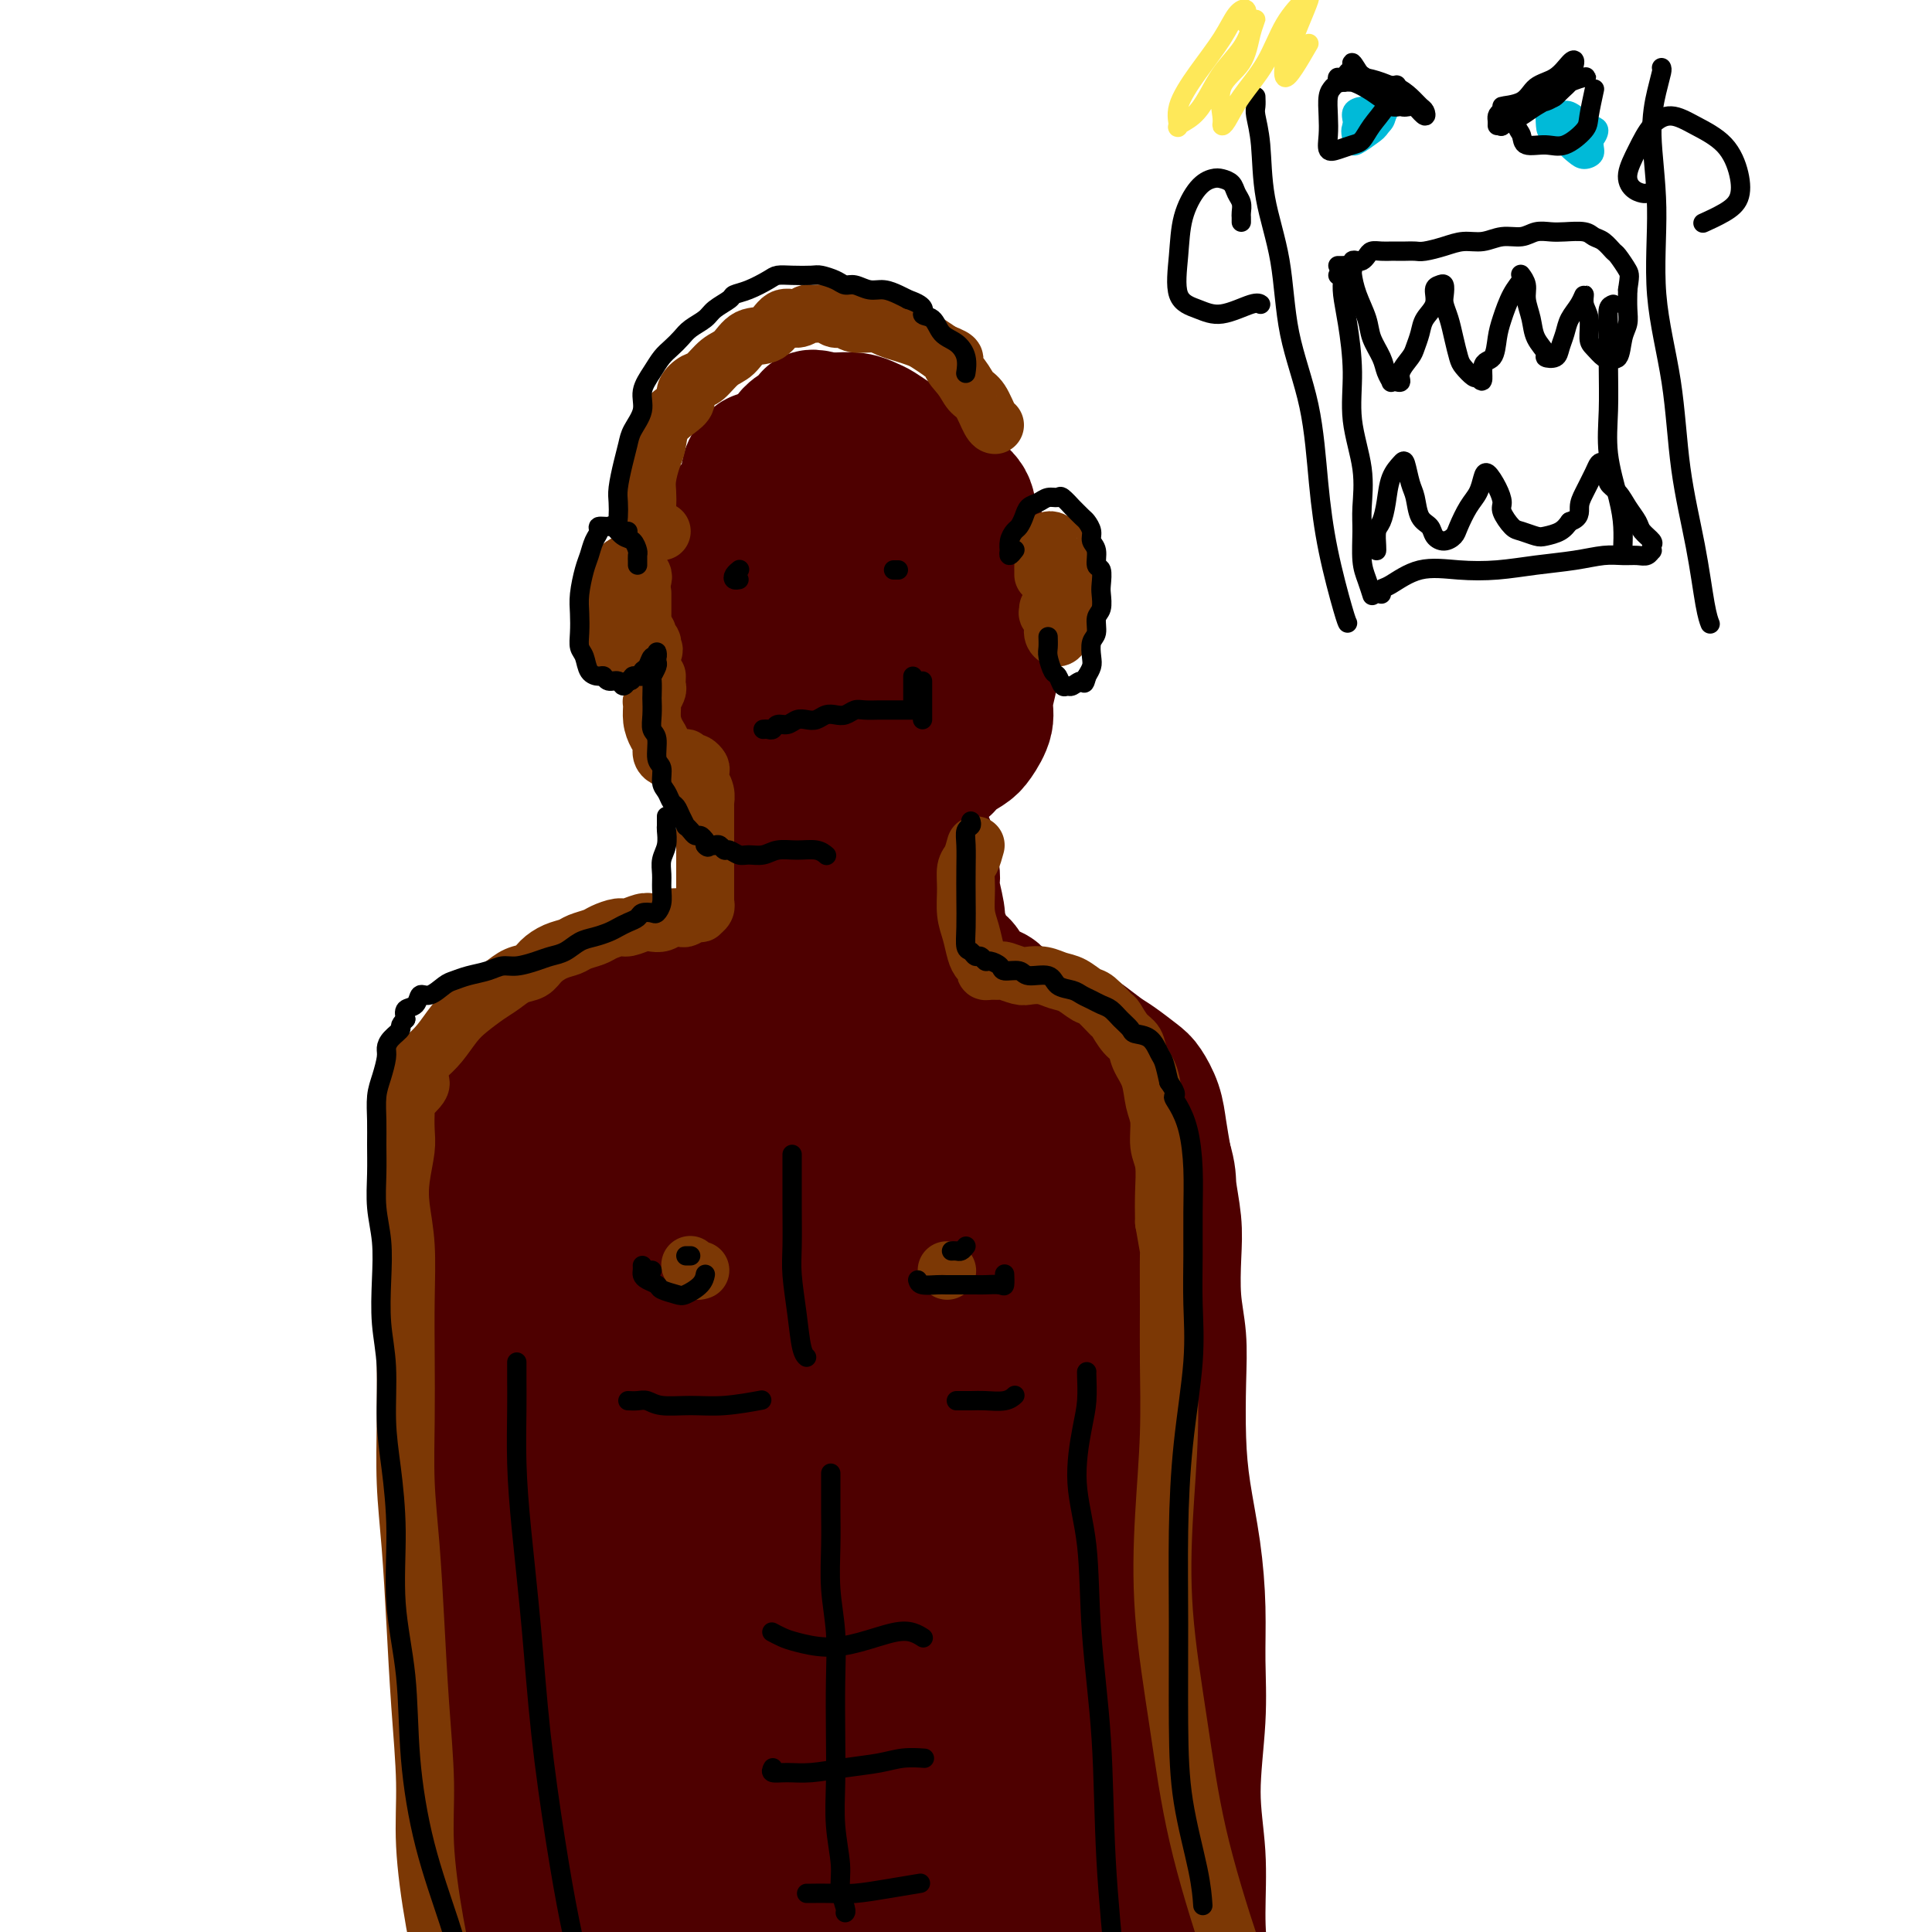 <svg viewBox='0 0 400 400' version='1.1' xmlns='http://www.w3.org/2000/svg' xmlns:xlink='http://www.w3.org/1999/xlink'><g fill='none' stroke='#4E0000' stroke-width='28' stroke-linecap='round' stroke-linejoin='round'><path d='M160,96c0.089,0.010 0.179,0.019 0,0c-0.179,-0.019 -0.626,-0.067 -1,0c-0.374,0.067 -0.674,0.248 -1,0c-0.326,-0.248 -0.677,-0.927 -1,-1c-0.323,-0.073 -0.618,0.459 -1,1c-0.382,0.541 -0.850,1.092 -1,2c-0.150,0.908 0.020,2.174 0,3c-0.020,0.826 -0.229,1.211 -1,2c-0.771,0.789 -2.104,1.981 -3,3c-0.896,1.019 -1.354,1.866 -2,3c-0.646,1.134 -1.479,2.557 -2,4c-0.521,1.443 -0.729,2.907 -1,4c-0.271,1.093 -0.605,1.814 -1,3c-0.395,1.186 -0.850,2.837 -1,4c-0.150,1.163 0.005,1.838 0,3c-0.005,1.162 -0.171,2.813 0,4c0.171,1.187 0.679,1.911 1,3c0.321,1.089 0.457,2.542 1,4c0.543,1.458 1.495,2.922 2,4c0.505,1.078 0.564,1.772 1,3c0.436,1.228 1.248,2.990 2,4c0.752,1.010 1.446,1.269 2,2c0.554,0.731 0.970,1.936 2,3c1.030,1.064 2.673,1.988 4,3c1.327,1.012 2.339,2.114 3,3c0.661,0.886 0.971,1.557 2,2c1.029,0.443 2.777,0.658 4,1c1.223,0.342 1.921,0.812 3,1c1.079,0.188 2.540,0.094 4,0'/><path d='M175,164c2.571,0.587 3.498,1.055 5,1c1.502,-0.055 3.581,-0.633 5,-1c1.419,-0.367 2.180,-0.521 3,-1c0.820,-0.479 1.700,-1.281 3,-2c1.300,-0.719 3.022,-1.354 4,-2c0.978,-0.646 1.214,-1.304 2,-2c0.786,-0.696 2.124,-1.429 3,-2c0.876,-0.571 1.292,-0.981 2,-2c0.708,-1.019 1.710,-2.649 2,-4c0.290,-1.351 -0.131,-2.423 0,-4c0.131,-1.577 0.816,-3.660 1,-5c0.184,-1.340 -0.132,-1.937 0,-3c0.132,-1.063 0.712,-2.593 1,-4c0.288,-1.407 0.286,-2.690 0,-4c-0.286,-1.310 -0.854,-2.646 -1,-4c-0.146,-1.354 0.132,-2.726 0,-4c-0.132,-1.274 -0.672,-2.452 -1,-4c-0.328,-1.548 -0.444,-3.468 -1,-5c-0.556,-1.532 -1.553,-2.675 -2,-4c-0.447,-1.325 -0.344,-2.830 -1,-4c-0.656,-1.170 -2.070,-2.005 -3,-3c-0.930,-0.995 -1.375,-2.149 -2,-3c-0.625,-0.851 -1.431,-1.398 -2,-2c-0.569,-0.602 -0.900,-1.260 -2,-2c-1.100,-0.740 -2.968,-1.561 -4,-2c-1.032,-0.439 -1.228,-0.496 -2,-1c-0.772,-0.504 -2.118,-1.456 -3,-2c-0.882,-0.544 -1.298,-0.682 -2,-1c-0.702,-0.318 -1.689,-0.816 -3,-1c-1.311,-0.184 -2.946,-0.052 -4,0c-1.054,0.052 -1.527,0.026 -2,0'/><path d='M171,87c-3.759,-1.118 -3.157,-0.413 -3,0c0.157,0.413 -0.132,0.532 -1,1c-0.868,0.468 -2.315,1.283 -3,2c-0.685,0.717 -0.608,1.336 -1,2c-0.392,0.664 -1.253,1.374 -2,2c-0.747,0.626 -1.381,1.170 -2,2c-0.619,0.830 -1.224,1.946 -2,3c-0.776,1.054 -1.725,2.045 -2,3c-0.275,0.955 0.122,1.876 0,3c-0.122,1.124 -0.762,2.453 -1,4c-0.238,1.547 -0.072,3.312 0,5c0.072,1.688 0.051,3.297 0,5c-0.051,1.703 -0.133,3.498 0,5c0.133,1.502 0.480,2.709 1,4c0.520,1.291 1.213,2.665 2,4c0.787,1.335 1.669,2.632 2,4c0.331,1.368 0.110,2.806 1,4c0.890,1.194 2.891,2.142 4,3c1.109,0.858 1.326,1.625 2,2c0.674,0.375 1.804,0.356 3,1c1.196,0.644 2.456,1.951 4,3c1.544,1.049 3.372,1.842 5,2c1.628,0.158 3.057,-0.318 4,-1c0.943,-0.682 1.401,-1.571 2,-3c0.599,-1.429 1.338,-3.399 2,-5c0.662,-1.601 1.246,-2.832 2,-4c0.754,-1.168 1.677,-2.271 2,-4c0.323,-1.729 0.045,-4.082 0,-6c-0.045,-1.918 0.142,-3.401 0,-5c-0.142,-1.599 -0.612,-3.314 -1,-5c-0.388,-1.686 -0.694,-3.343 -1,-5'/><path d='M188,113c-0.724,-4.418 -1.535,-4.961 -2,-6c-0.465,-1.039 -0.586,-2.572 -1,-4c-0.414,-1.428 -1.123,-2.751 -2,-4c-0.877,-1.249 -1.922,-2.426 -3,-3c-1.078,-0.574 -2.189,-0.547 -3,-1c-0.811,-0.453 -1.320,-1.388 -2,-2c-0.680,-0.612 -1.529,-0.901 -2,-1c-0.471,-0.099 -0.564,-0.008 -1,0c-0.436,0.008 -1.216,-0.067 -2,0c-0.784,0.067 -1.573,0.277 -2,1c-0.427,0.723 -0.491,1.961 -1,3c-0.509,1.039 -1.461,1.881 -2,3c-0.539,1.119 -0.663,2.515 -1,4c-0.337,1.485 -0.887,3.060 -1,5c-0.113,1.940 0.211,4.246 0,7c-0.211,2.754 -0.955,5.956 -1,8c-0.045,2.044 0.611,2.929 1,4c0.389,1.071 0.512,2.326 1,4c0.488,1.674 1.342,3.765 2,5c0.658,1.235 1.121,1.612 2,2c0.879,0.388 2.174,0.788 3,1c0.826,0.212 1.182,0.238 2,0c0.818,-0.238 2.099,-0.740 3,-2c0.901,-1.260 1.421,-3.279 2,-5c0.579,-1.721 1.217,-3.144 2,-5c0.783,-1.856 1.712,-4.144 2,-6c0.288,-1.856 -0.064,-3.279 0,-5c0.064,-1.721 0.543,-3.740 0,-5c-0.543,-1.260 -2.108,-1.762 -3,-2c-0.892,-0.238 -1.112,-0.211 -2,0c-0.888,0.211 -2.444,0.605 -4,1'/><path d='M173,110c-1.679,0.460 -1.376,2.109 -2,4c-0.624,1.891 -2.176,4.025 -3,6c-0.824,1.975 -0.919,3.791 -1,5c-0.081,1.209 -0.147,1.810 0,2c0.147,0.190 0.508,-0.032 1,0c0.492,0.032 1.116,0.316 2,0c0.884,-0.316 2.027,-1.234 3,-2c0.973,-0.766 1.776,-1.381 3,-2c1.224,-0.619 2.868,-1.244 4,-2c1.132,-0.756 1.752,-1.645 2,-2c0.248,-0.355 0.124,-0.178 0,0'/><path d='M159,174c0.423,0.440 0.845,0.880 1,1c0.155,0.120 0.041,-0.081 0,0c-0.041,0.081 -0.011,0.442 0,1c0.011,0.558 0.003,1.313 0,2c-0.003,0.687 -0.001,1.307 0,2c0.001,0.693 0.000,1.459 0,2c-0.000,0.541 -0.000,0.857 0,2c0.000,1.143 0.000,3.115 0,4c-0.000,0.885 -0.000,0.685 0,1c0.000,0.315 0.001,1.145 0,2c-0.001,0.855 -0.002,1.734 0,2c0.002,0.266 0.008,-0.082 0,0c-0.008,0.082 -0.029,0.595 0,1c0.029,0.405 0.108,0.704 0,1c-0.108,0.296 -0.403,0.589 -1,1c-0.597,0.411 -1.496,0.940 -2,1c-0.504,0.060 -0.613,-0.350 -1,0c-0.387,0.350 -1.051,1.459 -2,2c-0.949,0.541 -2.183,0.513 -3,1c-0.817,0.487 -1.218,1.487 -2,2c-0.782,0.513 -1.945,0.537 -3,1c-1.055,0.463 -2.001,1.366 -3,2c-0.999,0.634 -2.053,1.000 -3,1c-0.947,-0.000 -1.789,-0.366 -3,0c-1.211,0.366 -2.791,1.464 -4,2c-1.209,0.536 -2.049,0.512 -3,1c-0.951,0.488 -2.015,1.490 -3,2c-0.985,0.510 -1.893,0.528 -3,1c-1.107,0.472 -2.413,1.396 -3,2c-0.587,0.604 -0.453,0.887 -1,1c-0.547,0.113 -1.773,0.057 -3,0'/><path d='M117,215c-6.377,3.191 -2.320,2.168 -1,2c1.320,-0.168 -0.097,0.518 -1,1c-0.903,0.482 -1.292,0.760 -2,1c-0.708,0.240 -1.734,0.441 -2,1c-0.266,0.559 0.228,1.477 0,2c-0.228,0.523 -1.178,0.651 -2,1c-0.822,0.349 -1.516,0.920 -2,1c-0.484,0.080 -0.757,-0.329 -1,0c-0.243,0.329 -0.456,1.398 -1,2c-0.544,0.602 -1.418,0.737 -2,1c-0.582,0.263 -0.873,0.653 -1,1c-0.127,0.347 -0.091,0.652 0,1c0.091,0.348 0.235,0.740 0,1c-0.235,0.260 -0.850,0.387 -1,1c-0.150,0.613 0.166,1.711 0,2c-0.166,0.289 -0.815,-0.232 -1,0c-0.185,0.232 0.094,1.217 0,2c-0.094,0.783 -0.561,1.365 -1,2c-0.439,0.635 -0.849,1.324 -1,2c-0.151,0.676 -0.044,1.340 0,2c0.044,0.660 0.026,1.317 0,2c-0.026,0.683 -0.059,1.393 0,2c0.059,0.607 0.211,1.110 0,2c-0.211,0.890 -0.785,2.166 -1,3c-0.215,0.834 -0.072,1.227 0,2c0.072,0.773 0.073,1.927 0,3c-0.073,1.073 -0.218,2.067 0,3c0.218,0.933 0.801,1.807 1,3c0.199,1.193 0.015,2.706 0,4c-0.015,1.294 0.139,2.370 0,4c-0.139,1.630 -0.569,3.815 -1,6'/><path d='M97,275c-0.305,6.921 -0.069,5.223 0,6c0.069,0.777 -0.030,4.028 0,7c0.030,2.972 0.190,5.663 0,8c-0.190,2.337 -0.728,4.319 -1,7c-0.272,2.681 -0.277,6.060 0,9c0.277,2.940 0.837,5.441 1,8c0.163,2.559 -0.070,5.176 0,8c0.070,2.824 0.443,5.855 1,9c0.557,3.145 1.296,6.403 2,10c0.704,3.597 1.371,7.533 2,11c0.629,3.467 1.218,6.463 2,10c0.782,3.537 1.756,7.613 2,12c0.244,4.387 -0.243,9.084 0,14c0.243,4.916 1.214,10.049 2,14c0.786,3.951 1.386,6.719 2,9c0.614,2.281 1.242,4.076 2,5c0.758,0.924 1.645,0.978 2,1c0.355,0.022 0.177,0.011 0,0'/><path d='M191,172c0.033,0.321 0.065,0.642 0,1c-0.065,0.358 -0.229,0.754 0,1c0.229,0.246 0.850,0.341 1,1c0.150,0.659 -0.170,1.882 0,3c0.170,1.118 0.829,2.131 1,3c0.171,0.869 -0.147,1.594 0,3c0.147,1.406 0.757,3.494 1,5c0.243,1.506 0.117,2.431 0,3c-0.117,0.569 -0.224,0.782 0,1c0.224,0.218 0.780,0.440 1,1c0.220,0.560 0.104,1.458 0,2c-0.104,0.542 -0.196,0.727 0,1c0.196,0.273 0.681,0.635 1,1c0.319,0.365 0.473,0.732 1,1c0.527,0.268 1.426,0.438 2,1c0.574,0.562 0.823,1.515 1,2c0.177,0.485 0.280,0.501 1,1c0.720,0.499 2.055,1.482 3,2c0.945,0.518 1.501,0.571 2,1c0.499,0.429 0.943,1.232 2,2c1.057,0.768 2.728,1.499 4,2c1.272,0.501 2.144,0.771 3,1c0.856,0.229 1.698,0.416 3,1c1.302,0.584 3.066,1.564 4,2c0.934,0.436 1.037,0.328 2,1c0.963,0.672 2.787,2.125 4,3c1.213,0.875 1.817,1.173 3,2c1.183,0.827 2.947,2.183 4,3c1.053,0.817 1.396,1.095 2,2c0.604,0.905 1.470,2.436 2,4c0.530,1.564 0.723,3.161 1,5c0.277,1.839 0.639,3.919 1,6'/><path d='M241,240c1.095,3.646 0.833,4.261 1,6c0.167,1.739 0.763,4.602 1,7c0.237,2.398 0.116,4.332 0,7c-0.116,2.668 -0.225,6.070 0,9c0.225,2.930 0.785,5.387 1,8c0.215,2.613 0.086,5.380 0,9c-0.086,3.620 -0.128,8.091 0,12c0.128,3.909 0.428,7.255 1,11c0.572,3.745 1.416,7.889 2,12c0.584,4.111 0.906,8.187 1,12c0.094,3.813 -0.042,7.362 0,11c0.042,3.638 0.261,7.366 0,12c-0.261,4.634 -1.002,10.176 -1,15c0.002,4.824 0.747,8.932 1,13c0.253,4.068 0.012,8.096 0,12c-0.012,3.904 0.204,7.684 1,12c0.796,4.316 2.172,9.167 3,13c0.828,3.833 1.107,6.647 2,9c0.893,2.353 2.398,4.244 3,5c0.602,0.756 0.301,0.378 0,0'/><path d='M118,233c-0.704,0.914 -1.407,1.828 -2,4c-0.593,2.172 -1.075,5.603 -2,9c-0.925,3.397 -2.294,6.760 -3,11c-0.706,4.240 -0.749,9.357 -1,15c-0.251,5.643 -0.711,11.813 -1,19c-0.289,7.187 -0.407,15.391 0,23c0.407,7.609 1.340,14.623 2,22c0.660,7.377 1.046,15.119 2,23c0.954,7.881 2.475,15.902 4,23c1.525,7.098 3.053,13.271 5,19c1.947,5.729 4.311,11.012 6,14c1.689,2.988 2.703,3.682 3,4c0.297,0.318 -0.121,0.260 -1,-2c-0.879,-2.260 -2.218,-6.722 -4,-13c-1.782,-6.278 -4.008,-14.373 -6,-22c-1.992,-7.627 -3.749,-14.788 -5,-24c-1.251,-9.212 -1.997,-20.476 -2,-32c-0.003,-11.524 0.735,-23.309 2,-34c1.265,-10.691 3.056,-20.288 5,-29c1.944,-8.712 4.039,-16.539 6,-22c1.961,-5.461 3.787,-8.555 5,-10c1.213,-1.445 1.812,-1.241 2,-1c0.188,0.241 -0.034,0.519 0,3c0.034,2.481 0.324,7.167 0,13c-0.324,5.833 -1.261,12.815 -2,21c-0.739,8.185 -1.281,17.573 -1,30c0.281,12.427 1.385,27.892 2,41c0.615,13.108 0.742,23.861 1,34c0.258,10.139 0.646,19.666 1,28c0.354,8.334 0.672,15.474 1,20c0.328,4.526 0.665,6.436 1,7c0.335,0.564 0.667,-0.218 1,-1'/><path d='M137,426c1.216,18.517 0.755,0.308 0,-11c-0.755,-11.308 -1.805,-15.715 -3,-24c-1.195,-8.285 -2.535,-20.448 -3,-34c-0.465,-13.552 -0.056,-28.492 1,-41c1.056,-12.508 2.757,-22.582 5,-32c2.243,-9.418 5.027,-18.179 7,-24c1.973,-5.821 3.136,-8.703 4,-10c0.864,-1.297 1.428,-1.009 1,1c-0.428,2.009 -1.847,5.740 -3,12c-1.153,6.260 -2.040,15.051 -3,24c-0.960,8.949 -1.992,18.057 -2,31c-0.008,12.943 1.007,29.720 3,45c1.993,15.280 4.965,29.064 7,40c2.035,10.936 3.135,19.024 4,25c0.865,5.976 1.496,9.840 2,12c0.504,2.160 0.881,2.617 1,1c0.119,-1.617 -0.019,-5.309 -1,-12c-0.981,-6.691 -2.806,-16.383 -5,-28c-2.194,-11.617 -4.756,-25.159 -6,-40c-1.244,-14.841 -1.170,-30.982 0,-45c1.170,-14.018 3.437,-25.915 6,-35c2.563,-9.085 5.422,-15.359 7,-18c1.578,-2.641 1.875,-1.649 2,1c0.125,2.649 0.078,6.956 0,14c-0.078,7.044 -0.185,16.824 0,27c0.185,10.176 0.664,20.748 2,34c1.336,13.252 3.529,29.184 6,43c2.471,13.816 5.219,25.518 7,35c1.781,9.482 2.595,16.745 3,22c0.405,5.255 0.401,8.501 0,9c-0.401,0.499 -1.201,-1.751 -2,-4'/><path d='M177,444c-1.280,-3.363 -3.480,-9.772 -6,-19c-2.520,-9.228 -5.359,-21.275 -8,-34c-2.641,-12.725 -5.083,-26.128 -6,-39c-0.917,-12.872 -0.310,-25.213 1,-36c1.310,-10.787 3.322,-20.019 5,-26c1.678,-5.981 3.022,-8.711 4,-10c0.978,-1.289 1.591,-1.137 2,1c0.409,2.137 0.613,6.259 1,13c0.387,6.741 0.956,16.101 2,26c1.044,9.899 2.564,20.337 4,32c1.436,11.663 2.790,24.551 4,36c1.210,11.449 2.276,21.460 3,28c0.724,6.540 1.105,9.611 1,11c-0.105,1.389 -0.698,1.096 -1,-1c-0.302,-2.096 -0.315,-5.997 -1,-12c-0.685,-6.003 -2.042,-14.110 -3,-23c-0.958,-8.890 -1.518,-18.562 -2,-30c-0.482,-11.438 -0.887,-24.640 0,-36c0.887,-11.360 3.068,-20.876 5,-27c1.932,-6.124 3.617,-8.856 5,-10c1.383,-1.144 2.463,-0.702 3,1c0.537,1.702 0.531,4.663 1,10c0.469,5.337 1.415,13.051 2,22c0.585,8.949 0.811,19.132 2,30c1.189,10.868 3.340,22.420 5,32c1.660,9.580 2.827,17.190 4,22c1.173,4.810 2.350,6.822 3,8c0.650,1.178 0.772,1.522 1,0c0.228,-1.522 0.561,-4.910 0,-10c-0.561,-5.090 -2.018,-11.883 -3,-20c-0.982,-8.117 -1.491,-17.559 -2,-27'/><path d='M203,356c-0.817,-14.763 -0.859,-23.170 0,-31c0.859,-7.830 2.621,-15.083 4,-19c1.379,-3.917 2.376,-4.496 3,-4c0.624,0.496 0.874,2.068 1,6c0.126,3.932 0.128,10.223 0,17c-0.128,6.777 -0.386,14.041 0,23c0.386,8.959 1.414,19.615 2,29c0.586,9.385 0.729,17.499 1,24c0.271,6.501 0.670,11.388 1,14c0.330,2.612 0.592,2.949 1,3c0.408,0.051 0.963,-0.183 1,-2c0.037,-1.817 -0.443,-5.219 -1,-10c-0.557,-4.781 -1.191,-10.943 -2,-18c-0.809,-7.057 -1.793,-15.008 -2,-24c-0.207,-8.992 0.364,-19.025 2,-27c1.636,-7.975 4.335,-13.891 6,-17c1.665,-3.109 2.294,-3.412 3,-3c0.706,0.412 1.489,1.539 2,5c0.511,3.461 0.750,9.255 1,16c0.250,6.745 0.512,14.440 1,23c0.488,8.560 1.201,17.983 2,27c0.799,9.017 1.685,17.626 2,23c0.315,5.374 0.061,7.511 0,9c-0.061,1.489 0.071,2.328 0,2c-0.071,-0.328 -0.344,-1.824 -1,-5c-0.656,-3.176 -1.694,-8.034 -3,-14c-1.306,-5.966 -2.880,-13.041 -4,-21c-1.120,-7.959 -1.785,-16.804 -2,-26c-0.215,-9.196 0.019,-18.745 1,-25c0.981,-6.255 2.709,-9.216 4,-10c1.291,-0.784 2.146,0.608 3,2'/><path d='M229,323c0.631,1.972 0.707,5.901 1,11c0.293,5.099 0.802,11.368 1,18c0.198,6.632 0.084,13.626 0,20c-0.084,6.374 -0.138,12.128 0,16c0.138,3.872 0.468,5.862 0,7c-0.468,1.138 -1.733,1.424 -3,0c-1.267,-1.424 -2.537,-4.559 -4,-9c-1.463,-4.441 -3.118,-10.189 -5,-18c-1.882,-7.811 -3.990,-17.683 -6,-28c-2.010,-10.317 -3.922,-21.077 -5,-31c-1.078,-9.923 -1.323,-19.009 -1,-26c0.323,-6.991 1.212,-11.887 2,-15c0.788,-3.113 1.473,-4.444 2,-5c0.527,-0.556 0.896,-0.337 1,1c0.104,1.337 -0.056,3.792 0,8c0.056,4.208 0.328,10.167 0,16c-0.328,5.833 -1.254,11.539 -2,16c-0.746,4.461 -1.310,7.677 -2,9c-0.690,1.323 -1.505,0.752 -2,-1c-0.495,-1.752 -0.671,-4.684 -1,-8c-0.329,-3.316 -0.810,-7.016 -1,-12c-0.190,-4.984 -0.090,-11.251 0,-18c0.090,-6.749 0.171,-13.980 1,-20c0.829,-6.020 2.406,-10.827 4,-13c1.594,-2.173 3.205,-1.711 4,-1c0.795,0.711 0.774,1.669 1,4c0.226,2.331 0.699,6.033 1,10c0.301,3.967 0.431,8.197 0,13c-0.431,4.803 -1.424,10.178 -2,14c-0.576,3.822 -0.736,6.092 -1,7c-0.264,0.908 -0.632,0.454 -1,0'/><path d='M211,288c-1.013,2.729 -1.545,-0.947 -2,-4c-0.455,-3.053 -0.832,-5.483 -1,-9c-0.168,-3.517 -0.125,-8.121 0,-13c0.125,-4.879 0.334,-10.033 2,-14c1.666,-3.967 4.790,-6.746 7,-8c2.210,-1.254 3.506,-0.982 5,1c1.494,1.982 3.186,5.674 4,10c0.814,4.326 0.752,9.287 1,15c0.248,5.713 0.807,12.179 1,18c0.193,5.821 0.018,10.997 0,15c-0.018,4.003 0.119,6.833 0,9c-0.119,2.167 -0.494,3.670 -1,4c-0.506,0.330 -1.144,-0.512 -2,-2c-0.856,-1.488 -1.929,-3.621 -3,-7c-1.071,-3.379 -2.140,-8.005 -3,-13c-0.860,-4.995 -1.510,-10.359 -2,-16c-0.490,-5.641 -0.821,-11.560 0,-15c0.821,-3.440 2.792,-4.400 4,-4c1.208,0.400 1.653,2.160 2,5c0.347,2.840 0.595,6.760 1,11c0.405,4.240 0.966,8.799 1,13c0.034,4.201 -0.460,8.043 -1,11c-0.540,2.957 -1.126,5.031 -2,6c-0.874,0.969 -2.037,0.835 -3,0c-0.963,-0.835 -1.726,-2.372 -3,-5c-1.274,-2.628 -3.060,-6.347 -5,-11c-1.940,-4.653 -4.034,-10.238 -6,-17c-1.966,-6.762 -3.805,-14.699 -5,-22c-1.195,-7.301 -1.745,-13.966 -2,-18c-0.255,-4.034 -0.216,-5.438 0,-6c0.216,-0.562 0.608,-0.281 1,0'/><path d='M199,222c-0.781,-6.060 0.265,1.791 0,7c-0.265,5.209 -1.841,7.777 -3,12c-1.159,4.223 -1.900,10.102 -3,14c-1.100,3.898 -2.559,5.815 -4,7c-1.441,1.185 -2.863,1.639 -4,1c-1.137,-0.639 -1.987,-2.371 -3,-4c-1.013,-1.629 -2.189,-3.157 -3,-6c-0.811,-2.843 -1.257,-7.003 -2,-12c-0.743,-4.997 -1.783,-10.831 -2,-16c-0.217,-5.169 0.387,-9.672 1,-12c0.613,-2.328 1.233,-2.480 2,-2c0.767,0.480 1.681,1.593 2,4c0.319,2.407 0.044,6.109 0,9c-0.044,2.891 0.144,4.970 0,7c-0.144,2.030 -0.620,4.012 -1,5c-0.380,0.988 -0.665,0.984 -1,0c-0.335,-0.984 -0.720,-2.948 -1,-5c-0.280,-2.052 -0.454,-4.193 -1,-7c-0.546,-2.807 -1.463,-6.282 -2,-10c-0.537,-3.718 -0.694,-7.681 -1,-12c-0.306,-4.319 -0.762,-8.996 -1,-13c-0.238,-4.004 -0.259,-7.337 0,-10c0.259,-2.663 0.798,-4.656 1,-6c0.202,-1.344 0.068,-2.037 0,-3c-0.068,-0.963 -0.071,-2.195 0,-3c0.071,-0.805 0.215,-1.183 0,-2c-0.215,-0.817 -0.790,-2.075 -1,-3c-0.210,-0.925 -0.057,-1.518 0,-1c0.057,0.518 0.016,2.148 0,4c-0.016,1.852 -0.008,3.926 0,6'/><path d='M172,171c-0.000,2.417 -0.001,3.959 0,6c0.001,2.041 0.004,4.580 0,8c-0.004,3.420 -0.016,7.722 0,11c0.016,3.278 0.059,5.533 0,8c-0.059,2.467 -0.220,5.147 -1,7c-0.780,1.853 -2.178,2.878 -3,4c-0.822,1.122 -1.067,2.339 -2,3c-0.933,0.661 -2.554,0.766 -4,1c-1.446,0.234 -2.718,0.599 -4,1c-1.282,0.401 -2.575,0.840 -4,1c-1.425,0.160 -2.981,0.043 -5,0c-2.019,-0.043 -4.502,-0.010 -6,0c-1.498,0.010 -2.012,-0.002 -3,0c-0.988,0.002 -2.450,0.017 -3,0c-0.550,-0.017 -0.188,-0.065 0,0c0.188,0.065 0.200,0.245 1,1c0.800,0.755 2.386,2.085 4,4c1.614,1.915 3.255,4.414 5,7c1.745,2.586 3.593,5.257 5,7c1.407,1.743 2.373,2.558 3,3c0.627,0.442 0.915,0.512 1,0c0.085,-0.512 -0.035,-1.606 0,-3c0.035,-1.394 0.224,-3.088 0,-5c-0.224,-1.912 -0.860,-4.043 -1,-6c-0.140,-1.957 0.216,-3.739 1,-5c0.784,-1.261 1.995,-2.001 3,-2c1.005,0.001 1.806,0.743 3,2c1.194,1.257 2.783,3.031 4,5c1.217,1.969 2.062,4.134 3,6c0.938,1.866 1.969,3.433 3,5'/><path d='M172,240c2.237,2.948 1.330,1.318 1,1c-0.330,-0.318 -0.083,0.677 0,1c0.083,0.323 0.003,-0.024 0,-1c-0.003,-0.976 0.073,-2.580 0,-4c-0.073,-1.420 -0.293,-2.655 0,-4c0.293,-1.345 1.101,-2.800 2,-4c0.899,-1.200 1.891,-2.146 3,-3c1.109,-0.854 2.336,-1.616 4,-2c1.664,-0.384 3.766,-0.389 6,0c2.234,0.389 4.599,1.173 7,2c2.401,0.827 4.837,1.698 7,2c2.163,0.302 4.053,0.036 6,0c1.947,-0.036 3.952,0.157 5,0c1.048,-0.157 1.140,-0.664 1,-1c-0.140,-0.336 -0.510,-0.501 -1,-1c-0.490,-0.499 -1.100,-1.331 -2,-2c-0.900,-0.669 -2.091,-1.173 -3,-2c-0.909,-0.827 -1.536,-1.976 -2,-3c-0.464,-1.024 -0.765,-1.924 -1,-2c-0.235,-0.076 -0.403,0.670 0,2c0.403,1.330 1.378,3.243 2,5c0.622,1.757 0.892,3.359 1,4c0.108,0.641 0.054,0.320 0,0'/></g>
<g fill='none' stroke='#7C3805' stroke-width='12' stroke-linecap='round' stroke-linejoin='round'><path d='M133,120c0.120,-0.311 0.239,-0.623 0,-1c-0.239,-0.377 -0.837,-0.820 -1,-1c-0.163,-0.180 0.110,-0.097 0,0c-0.110,0.097 -0.602,0.206 -1,0c-0.398,-0.206 -0.703,-0.729 -1,-1c-0.297,-0.271 -0.586,-0.290 -1,0c-0.414,0.290 -0.952,0.889 -1,1c-0.048,0.111 0.393,-0.266 0,0c-0.393,0.266 -1.622,1.175 -2,2c-0.378,0.825 0.094,1.564 0,2c-0.094,0.436 -0.753,0.567 -1,1c-0.247,0.433 -0.081,1.167 0,2c0.081,0.833 0.077,1.766 0,2c-0.077,0.234 -0.227,-0.232 0,0c0.227,0.232 0.832,1.161 1,2c0.168,0.839 -0.099,1.588 0,2c0.099,0.412 0.565,0.488 1,1c0.435,0.512 0.837,1.460 1,2c0.163,0.540 0.085,0.670 0,1c-0.085,0.330 -0.178,0.859 0,1c0.178,0.141 0.626,-0.105 1,0c0.374,0.105 0.674,0.561 1,1c0.326,0.439 0.679,0.861 1,1c0.321,0.139 0.611,-0.004 1,0c0.389,0.004 0.877,0.156 1,0c0.123,-0.156 -0.121,-0.619 0,-1c0.121,-0.381 0.606,-0.680 1,-1c0.394,-0.320 0.697,-0.660 1,-1'/><path d='M135,135c0.756,-0.487 0.146,-0.704 0,-1c-0.146,-0.296 0.171,-0.672 0,-1c-0.171,-0.328 -0.830,-0.610 -1,-1c-0.170,-0.390 0.150,-0.888 0,-1c-0.150,-0.112 -0.771,0.162 -1,0c-0.229,-0.162 -0.065,-0.761 0,-1c0.065,-0.239 0.033,-0.120 0,0'/><path d='M133,123c0.000,-0.167 0.000,-0.333 0,0c0.000,0.333 0.000,1.167 0,2c0.000,0.833 0.000,1.667 0,2c0.000,0.333 0.000,0.167 0,0'/><path d='M216,119c-0.001,-0.438 -0.001,-0.877 0,-1c0.001,-0.123 0.004,0.069 0,0c-0.004,-0.069 -0.016,-0.400 0,-1c0.016,-0.600 0.060,-1.468 0,-2c-0.060,-0.532 -0.223,-0.727 0,-1c0.223,-0.273 0.833,-0.622 1,-1c0.167,-0.378 -0.109,-0.784 0,-1c0.109,-0.216 0.604,-0.242 1,0c0.396,0.242 0.695,0.750 1,1c0.305,0.250 0.618,0.241 1,1c0.382,0.759 0.834,2.286 1,3c0.166,0.714 0.044,0.615 0,1c-0.044,0.385 -0.012,1.254 0,2c0.012,0.746 0.004,1.370 0,2c-0.004,0.630 -0.005,1.268 0,2c0.005,0.732 0.015,1.559 0,2c-0.015,0.441 -0.056,0.495 0,1c0.056,0.505 0.208,1.460 0,2c-0.208,0.540 -0.778,0.664 -1,1c-0.222,0.336 -0.097,0.883 0,1c0.097,0.117 0.166,-0.197 0,0c-0.166,0.197 -0.566,0.905 -1,1c-0.434,0.095 -0.901,-0.423 -1,-1c-0.099,-0.577 0.170,-1.213 0,-2c-0.170,-0.787 -0.777,-1.727 -1,-2c-0.223,-0.273 -0.060,0.119 0,0c0.060,-0.119 0.017,-0.748 0,-1c-0.017,-0.252 -0.009,-0.126 0,0'/><path d='M136,140c-0.031,0.790 -0.062,1.579 0,2c0.062,0.421 0.215,0.473 0,1c-0.215,0.527 -0.800,1.531 -1,2c-0.200,0.469 -0.016,0.405 0,1c0.016,0.595 -0.136,1.848 0,3c0.136,1.152 0.560,2.204 1,3c0.440,0.796 0.895,1.338 1,2c0.105,0.662 -0.140,1.444 0,2c0.140,0.556 0.664,0.885 1,1c0.336,0.115 0.485,0.017 1,0c0.515,-0.017 1.394,0.047 2,0c0.606,-0.047 0.937,-0.205 1,0c0.063,0.205 -0.141,0.775 0,1c0.141,0.225 0.626,0.107 1,0c0.374,-0.107 0.635,-0.202 1,0c0.365,0.202 0.834,0.701 1,1c0.166,0.299 0.030,0.399 0,1c-0.030,0.601 0.044,1.703 0,2c-0.044,0.297 -0.208,-0.212 0,0c0.208,0.212 0.788,1.143 1,2c0.212,0.857 0.057,1.638 0,2c-0.057,0.362 -0.015,0.306 0,1c0.015,0.694 0.004,2.139 0,3c-0.004,0.861 -0.001,1.138 0,2c0.001,0.862 0.000,2.310 0,3c-0.000,0.690 -0.000,0.622 0,1c0.000,0.378 0.000,1.201 0,2c-0.000,0.799 -0.000,1.575 0,2c0.000,0.425 0.000,0.499 0,1c-0.000,0.501 -0.000,1.429 0,2c0.000,0.571 0.000,0.786 0,1'/><path d='M146,184c0.000,2.968 0.001,1.386 0,1c-0.001,-0.386 -0.004,0.422 0,1c0.004,0.578 0.016,0.926 0,1c-0.016,0.074 -0.059,-0.125 0,0c0.059,0.125 0.219,0.573 0,1c-0.219,0.427 -0.817,0.833 -1,1c-0.183,0.167 0.050,0.096 0,0c-0.050,-0.096 -0.383,-0.218 -1,0c-0.617,0.218 -1.516,0.777 -2,1c-0.484,0.223 -0.551,0.111 -1,0c-0.449,-0.111 -1.279,-0.222 -2,0c-0.721,0.222 -1.333,0.777 -2,1c-0.667,0.223 -1.390,0.115 -2,0c-0.610,-0.115 -1.107,-0.238 -2,0c-0.893,0.238 -2.183,0.837 -3,1c-0.817,0.163 -1.163,-0.111 -2,0c-0.837,0.111 -2.166,0.606 -3,1c-0.834,0.394 -1.172,0.686 -2,1c-0.828,0.314 -2.146,0.652 -3,1c-0.854,0.348 -1.243,0.708 -2,1c-0.757,0.292 -1.883,0.515 -3,1c-1.117,0.485 -2.227,1.231 -3,2c-0.773,0.769 -1.211,1.560 -2,2c-0.789,0.440 -1.929,0.528 -3,1c-1.071,0.472 -2.071,1.326 -3,2c-0.929,0.674 -1.785,1.167 -3,2c-1.215,0.833 -2.790,2.007 -4,3c-1.210,0.993 -2.057,1.806 -3,3c-0.943,1.194 -1.984,2.770 -3,4c-1.016,1.230 -2.008,2.115 -3,3'/><path d='M88,219c-4.298,4.388 -1.543,4.359 -1,5c0.543,0.641 -1.126,1.951 -2,3c-0.874,1.049 -0.953,1.835 -1,3c-0.047,1.165 -0.061,2.708 0,4c0.061,1.292 0.199,2.332 0,4c-0.199,1.668 -0.733,3.963 -1,6c-0.267,2.037 -0.268,3.817 0,6c0.268,2.183 0.803,4.771 1,8c0.197,3.229 0.056,7.101 0,11c-0.056,3.899 -0.026,7.826 0,12c0.026,4.174 0.048,8.593 0,13c-0.048,4.407 -0.166,8.800 0,13c0.166,4.200 0.618,8.208 1,13c0.382,4.792 0.696,10.368 1,16c0.304,5.632 0.599,11.322 1,17c0.401,5.678 0.908,11.346 1,16c0.092,4.654 -0.231,8.295 0,13c0.231,4.705 1.015,10.473 2,16c0.985,5.527 2.171,10.811 3,15c0.829,4.189 1.300,7.282 2,10c0.700,2.718 1.629,5.062 2,6c0.371,0.938 0.186,0.469 0,0'/><path d='M202,175c-0.308,1.129 -0.615,2.258 -1,3c-0.385,0.742 -0.846,1.098 -1,2c-0.154,0.902 -0.000,2.350 0,4c0.000,1.650 -0.154,3.503 0,5c0.154,1.497 0.615,2.640 1,4c0.385,1.360 0.693,2.939 1,4c0.307,1.061 0.611,1.605 1,2c0.389,0.395 0.862,0.641 1,1c0.138,0.359 -0.058,0.832 0,1c0.058,0.168 0.371,0.031 1,0c0.629,-0.031 1.575,0.043 2,0c0.425,-0.043 0.329,-0.204 1,0c0.671,0.204 2.108,0.775 3,1c0.892,0.225 1.240,0.106 2,0c0.760,-0.106 1.931,-0.199 3,0c1.069,0.199 2.034,0.691 3,1c0.966,0.309 1.932,0.434 3,1c1.068,0.566 2.239,1.573 3,2c0.761,0.427 1.111,0.274 2,1c0.889,0.726 2.317,2.333 3,3c0.683,0.667 0.621,0.396 1,1c0.379,0.604 1.201,2.083 2,3c0.799,0.917 1.577,1.272 2,2c0.423,0.728 0.490,1.829 1,3c0.510,1.171 1.461,2.411 2,4c0.539,1.589 0.666,3.526 1,5c0.334,1.474 0.874,2.486 1,4c0.126,1.514 -0.162,3.529 0,5c0.162,1.471 0.774,2.396 1,4c0.226,1.604 0.064,3.887 0,6c-0.064,2.113 -0.032,4.057 0,6'/><path d='M241,253c1.154,6.770 1.038,5.197 1,7c-0.038,1.803 0.002,6.984 0,11c-0.002,4.016 -0.044,6.867 0,11c0.044,4.133 0.175,9.548 0,15c-0.175,5.452 -0.657,10.941 -1,17c-0.343,6.059 -0.546,12.689 0,20c0.546,7.311 1.842,15.305 3,23c1.158,7.695 2.178,15.092 4,23c1.822,7.908 4.447,16.326 7,24c2.553,7.674 5.033,14.605 7,19c1.967,4.395 3.419,6.256 4,7c0.581,0.744 0.290,0.372 0,0'/><path d='M145,263c-0.311,0.111 -0.622,0.222 -1,0c-0.378,-0.222 -0.822,-0.778 -1,-1c-0.178,-0.222 -0.089,-0.111 0,0'/><path d='M196,263c0.000,0.000 0.100,0.100 0.1,0.1'/><path d='M137,110c-0.340,0.102 -0.679,0.204 -1,0c-0.321,-0.204 -0.623,-0.714 -1,-1c-0.377,-0.286 -0.830,-0.349 -1,-1c-0.170,-0.651 -0.056,-1.892 0,-3c0.056,-1.108 0.055,-2.085 0,-3c-0.055,-0.915 -0.163,-1.768 0,-3c0.163,-1.232 0.598,-2.844 1,-4c0.402,-1.156 0.771,-1.856 1,-3c0.229,-1.144 0.316,-2.730 1,-4c0.684,-1.270 1.964,-2.222 3,-3c1.036,-0.778 1.827,-1.381 2,-2c0.173,-0.619 -0.274,-1.252 0,-2c0.274,-0.748 1.269,-1.609 2,-2c0.731,-0.391 1.200,-0.312 2,-1c0.800,-0.688 1.932,-2.143 3,-3c1.068,-0.857 2.071,-1.114 3,-2c0.929,-0.886 1.783,-2.399 3,-3c1.217,-0.601 2.796,-0.290 4,-1c1.204,-0.710 2.031,-2.440 3,-3c0.969,-0.560 2.080,0.050 3,0c0.920,-0.050 1.651,-0.761 2,-1c0.349,-0.239 0.318,-0.008 1,0c0.682,0.008 2.076,-0.209 3,0c0.924,0.209 1.377,0.844 2,1c0.623,0.156 1.415,-0.165 2,0c0.585,0.165 0.961,0.818 2,1c1.039,0.182 2.739,-0.107 4,0c1.261,0.107 2.084,0.609 3,1c0.916,0.391 1.926,0.672 3,1c1.074,0.328 2.212,0.704 3,1c0.788,0.296 1.225,0.513 2,1c0.775,0.487 1.887,1.243 3,2'/><path d='M195,73c4.070,1.553 2.246,1.435 2,2c-0.246,0.565 1.087,1.812 2,3c0.913,1.188 1.408,2.318 2,3c0.592,0.682 1.282,0.915 2,2c0.718,1.085 1.462,3.023 2,4c0.538,0.977 0.868,0.993 1,1c0.132,0.007 0.066,0.003 0,0'/></g>
<g fill='none' stroke='#000000' stroke-width='4' stroke-linecap='round' stroke-linejoin='round'><path d='M153,118c0.105,-0.083 0.211,-0.166 0,0c-0.211,0.166 -0.737,0.581 -1,1c-0.263,0.419 -0.263,0.844 0,1c0.263,0.156 0.789,0.045 1,0c0.211,-0.045 0.105,-0.022 0,0'/><path d='M186,118c-0.422,0.000 -0.844,0.000 -1,0c-0.156,0.000 -0.044,-0.000 0,0c0.044,0.000 0.022,0.000 0,0'/><path d='M158,151c0.327,-0.032 0.654,-0.065 1,0c0.346,0.065 0.712,0.227 1,0c0.288,-0.227 0.500,-0.845 1,-1c0.500,-0.155 1.289,0.151 2,0c0.711,-0.151 1.345,-0.759 2,-1c0.655,-0.241 1.330,-0.116 2,0c0.670,0.116 1.335,0.224 2,0c0.665,-0.224 1.332,-0.778 2,-1c0.668,-0.222 1.339,-0.112 2,0c0.661,0.112 1.314,0.226 2,0c0.686,-0.226 1.406,-0.793 2,-1c0.594,-0.207 1.063,-0.056 2,0c0.937,0.056 2.344,0.015 3,0c0.656,-0.015 0.561,-0.004 1,0c0.439,0.004 1.410,0.001 2,0c0.590,-0.001 0.797,-0.000 1,0c0.203,0.000 0.401,0.000 1,0c0.599,-0.000 1.600,-0.000 2,0c0.400,0.000 0.200,0.000 0,0'/><path d='M191,141c0.000,0.243 0.000,0.485 0,1c0.000,0.515 0.000,1.301 0,2c0.000,0.699 0.000,1.311 0,2c0.000,0.689 0.000,1.455 0,2c0.000,0.545 0.000,0.870 0,1c0.000,0.130 0.000,0.065 0,0'/><path d='M189,140c0.000,0.333 0.000,0.666 0,1c0.000,0.334 0.000,0.667 0,1c0.000,0.333 0.000,0.664 0,1c0.000,0.336 0.000,0.678 0,1c0.000,0.322 0.000,0.625 0,1c0.000,0.375 0.000,0.821 0,1c0.000,0.179 0.000,0.089 0,0'/><path d='M210,114c0.113,-0.147 0.226,-0.294 0,0c-0.226,0.294 -0.790,1.028 -1,1c-0.210,-0.028 -0.068,-0.819 0,-1c0.068,-0.181 0.060,0.247 0,0c-0.060,-0.247 -0.172,-1.169 0,-2c0.172,-0.831 0.626,-1.570 1,-2c0.374,-0.430 0.666,-0.550 1,-1c0.334,-0.450 0.709,-1.230 1,-2c0.291,-0.770 0.496,-1.529 1,-2c0.504,-0.471 1.306,-0.654 2,-1c0.694,-0.346 1.280,-0.855 2,-1c0.720,-0.145 1.573,0.073 2,0c0.427,-0.073 0.429,-0.438 1,0c0.571,0.438 1.712,1.678 2,2c0.288,0.322 -0.278,-0.275 0,0c0.278,0.275 1.399,1.423 2,2c0.601,0.577 0.682,0.582 1,1c0.318,0.418 0.874,1.248 1,2c0.126,0.752 -0.176,1.427 0,2c0.176,0.573 0.832,1.044 1,2c0.168,0.956 -0.150,2.396 0,3c0.150,0.604 0.768,0.373 1,1c0.232,0.627 0.077,2.111 0,3c-0.077,0.889 -0.077,1.182 0,2c0.077,0.818 0.231,2.162 0,3c-0.231,0.838 -0.846,1.169 -1,2c-0.154,0.831 0.152,2.162 0,3c-0.152,0.838 -0.762,1.183 -1,2c-0.238,0.817 -0.102,2.104 0,3c0.102,0.896 0.172,1.399 0,2c-0.172,0.601 -0.586,1.301 -1,2'/><path d='M225,140c-0.582,2.329 -0.537,1.153 -1,1c-0.463,-0.153 -1.433,0.718 -2,1c-0.567,0.282 -0.730,-0.025 -1,0c-0.270,0.025 -0.647,0.383 -1,0c-0.353,-0.383 -0.683,-1.508 -1,-2c-0.317,-0.492 -0.621,-0.353 -1,-1c-0.379,-0.647 -0.834,-2.081 -1,-3c-0.166,-0.919 -0.045,-1.324 0,-2c0.045,-0.676 0.013,-1.622 0,-2c-0.013,-0.378 -0.006,-0.189 0,0'/><path d='M132,117c0.000,-0.272 0.001,-0.544 0,-1c-0.001,-0.456 -0.002,-1.096 0,-1c0.002,0.096 0.009,0.928 0,1c-0.009,0.072 -0.034,-0.615 0,-1c0.034,-0.385 0.127,-0.467 0,-1c-0.127,-0.533 -0.472,-1.517 -1,-2c-0.528,-0.483 -1.237,-0.467 -2,-1c-0.763,-0.533 -1.581,-1.616 -2,-2c-0.419,-0.384 -0.441,-0.069 -1,0c-0.559,0.069 -1.655,-0.108 -2,0c-0.345,0.108 0.062,0.500 0,1c-0.062,0.500 -0.591,1.109 -1,2c-0.409,0.891 -0.698,2.065 -1,3c-0.302,0.935 -0.618,1.630 -1,3c-0.382,1.370 -0.831,3.416 -1,5c-0.169,1.584 -0.057,2.708 0,4c0.057,1.292 0.061,2.753 0,4c-0.061,1.247 -0.185,2.281 0,3c0.185,0.719 0.678,1.125 1,2c0.322,0.875 0.471,2.219 1,3c0.529,0.781 1.437,0.998 2,1c0.563,0.002 0.781,-0.212 1,0c0.219,0.212 0.440,0.851 1,1c0.560,0.149 1.458,-0.191 2,0c0.542,0.191 0.726,0.912 1,1c0.274,0.088 0.637,-0.456 1,-1'/><path d='M130,141c1.339,0.069 0.687,-0.760 1,-1c0.313,-0.240 1.590,0.109 2,0c0.410,-0.109 -0.048,-0.675 0,-1c0.048,-0.325 0.601,-0.410 1,-1c0.399,-0.590 0.642,-1.686 1,-2c0.358,-0.314 0.829,0.152 1,0c0.171,-0.152 0.042,-0.923 0,-1c-0.042,-0.077 0.003,0.541 0,1c-0.003,0.459 -0.053,0.761 0,1c0.053,0.239 0.210,0.416 0,1c-0.210,0.584 -0.788,1.577 -1,2c-0.212,0.423 -0.058,0.278 0,1c0.058,0.722 0.020,2.313 0,3c-0.020,0.687 -0.020,0.471 0,1c0.020,0.529 0.062,1.803 0,3c-0.062,1.197 -0.228,2.316 0,3c0.228,0.684 0.849,0.931 1,2c0.151,1.069 -0.167,2.959 0,4c0.167,1.041 0.818,1.234 1,2c0.182,0.766 -0.106,2.106 0,3c0.106,0.894 0.607,1.344 1,2c0.393,0.656 0.679,1.520 1,2c0.321,0.480 0.677,0.576 1,1c0.323,0.424 0.611,1.175 1,2c0.389,0.825 0.878,1.723 1,2c0.122,0.277 -0.122,-0.067 0,0c0.122,0.067 0.610,0.544 1,1c0.390,0.456 0.682,0.892 1,1c0.318,0.108 0.662,-0.112 1,0c0.338,0.112 0.669,0.556 1,1'/><path d='M146,174c1.345,2.084 0.206,1.295 0,1c-0.206,-0.295 0.521,-0.094 1,0c0.479,0.094 0.709,0.082 1,0c0.291,-0.082 0.643,-0.232 1,0c0.357,0.232 0.718,0.848 1,1c0.282,0.152 0.487,-0.159 1,0c0.513,0.159 1.336,0.789 2,1c0.664,0.211 1.168,0.003 2,0c0.832,-0.003 1.992,0.199 3,0c1.008,-0.199 1.864,-0.799 3,-1c1.136,-0.201 2.552,-0.002 4,0c1.448,0.002 2.928,-0.192 4,0c1.072,0.192 1.735,0.769 2,1c0.265,0.231 0.133,0.115 0,0'/><path d='M130,110c-0.310,0.073 -0.620,0.146 -1,0c-0.380,-0.146 -0.831,-0.510 -1,-1c-0.169,-0.490 -0.056,-1.107 0,-2c0.056,-0.893 0.055,-2.061 0,-3c-0.055,-0.939 -0.164,-1.647 0,-3c0.164,-1.353 0.603,-3.351 1,-5c0.397,-1.649 0.753,-2.948 1,-4c0.247,-1.052 0.384,-1.857 1,-3c0.616,-1.143 1.712,-2.624 2,-4c0.288,-1.376 -0.232,-2.648 0,-4c0.232,-1.352 1.216,-2.785 2,-4c0.784,-1.215 1.369,-2.212 2,-3c0.631,-0.788 1.308,-1.366 2,-2c0.692,-0.634 1.397,-1.325 2,-2c0.603,-0.675 1.102,-1.333 2,-2c0.898,-0.667 2.196,-1.344 3,-2c0.804,-0.656 1.115,-1.293 2,-2c0.885,-0.707 2.344,-1.486 3,-2c0.656,-0.514 0.509,-0.765 1,-1c0.491,-0.235 1.620,-0.455 3,-1c1.380,-0.545 3.012,-1.415 4,-2c0.988,-0.585 1.332,-0.886 2,-1c0.668,-0.114 1.660,-0.041 3,0c1.340,0.041 3.030,0.048 4,0c0.970,-0.048 1.222,-0.153 2,0c0.778,0.153 2.084,0.562 3,1c0.916,0.438 1.442,0.905 2,1c0.558,0.095 1.147,-0.182 2,0c0.853,0.182 1.971,0.822 3,1c1.029,0.178 1.969,-0.106 3,0c1.031,0.106 2.152,0.602 3,1c0.848,0.398 1.424,0.699 2,1'/><path d='M188,62c4.293,1.435 3.024,2.522 3,3c-0.024,0.478 1.195,0.346 2,1c0.805,0.654 1.196,2.095 2,3c0.804,0.905 2.020,1.273 3,2c0.980,0.727 1.726,1.811 2,3c0.274,1.189 0.078,2.483 0,3c-0.078,0.517 -0.039,0.259 0,0'/><path d='M138,169c-0.002,0.321 -0.004,0.641 0,1c0.004,0.359 0.015,0.756 0,1c-0.015,0.244 -0.057,0.333 0,1c0.057,0.667 0.212,1.911 0,3c-0.212,1.089 -0.792,2.022 -1,3c-0.208,0.978 -0.044,1.999 0,3c0.044,1.001 -0.034,1.980 0,3c0.034,1.020 0.179,2.080 0,3c-0.179,0.920 -0.681,1.699 -1,2c-0.319,0.301 -0.456,0.122 -1,0c-0.544,-0.122 -1.496,-0.187 -2,0c-0.504,0.187 -0.561,0.628 -1,1c-0.439,0.372 -1.261,0.676 -2,1c-0.739,0.324 -1.394,0.668 -2,1c-0.606,0.332 -1.163,0.652 -2,1c-0.837,0.348 -1.955,0.723 -3,1c-1.045,0.277 -2.016,0.456 -3,1c-0.984,0.544 -1.982,1.451 -3,2c-1.018,0.549 -2.056,0.738 -3,1c-0.944,0.262 -1.792,0.595 -3,1c-1.208,0.405 -2.775,0.882 -4,1c-1.225,0.118 -2.109,-0.125 -3,0c-0.891,0.125 -1.789,0.616 -3,1c-1.211,0.384 -2.734,0.661 -4,1c-1.266,0.339 -2.274,0.739 -3,1c-0.726,0.261 -1.169,0.384 -2,1c-0.831,0.616 -2.052,1.726 -3,2c-0.948,0.274 -1.625,-0.287 -2,0c-0.375,0.287 -0.447,1.424 -1,2c-0.553,0.576 -1.587,0.593 -2,1c-0.413,0.407 -0.207,1.203 0,2'/><path d='M84,211c-1.669,1.597 -0.842,1.589 -1,2c-0.158,0.411 -1.300,1.242 -2,2c-0.700,0.758 -0.958,1.444 -1,2c-0.042,0.556 0.132,0.983 0,2c-0.132,1.017 -0.571,2.626 -1,4c-0.429,1.374 -0.848,2.515 -1,4c-0.152,1.485 -0.037,3.314 0,5c0.037,1.686 -0.004,3.227 0,5c0.004,1.773 0.053,3.777 0,6c-0.053,2.223 -0.206,4.666 0,7c0.206,2.334 0.773,4.561 1,7c0.227,2.439 0.116,5.091 0,8c-0.116,2.909 -0.237,6.077 0,9c0.237,2.923 0.832,5.602 1,9c0.168,3.398 -0.092,7.517 0,11c0.092,3.483 0.534,6.330 1,10c0.466,3.670 0.955,8.161 1,13c0.045,4.839 -0.354,10.025 0,15c0.354,4.975 1.461,9.737 2,15c0.539,5.263 0.509,11.026 1,17c0.491,5.974 1.503,12.158 3,18c1.497,5.842 3.480,11.342 5,16c1.520,4.658 2.577,8.474 3,10c0.423,1.526 0.211,0.763 0,0'/><path d='M201,170c0.113,0.370 0.226,0.740 0,1c-0.226,0.260 -0.793,0.410 -1,1c-0.207,0.590 -0.056,1.619 0,3c0.056,1.381 0.018,3.115 0,5c-0.018,1.885 -0.016,3.921 0,6c0.016,2.079 0.046,4.202 0,6c-0.046,1.798 -0.167,3.270 0,4c0.167,0.730 0.621,0.717 1,1c0.379,0.283 0.683,0.863 1,1c0.317,0.137 0.646,-0.170 1,0c0.354,0.170 0.732,0.815 1,1c0.268,0.185 0.426,-0.090 1,0c0.574,0.090 1.565,0.544 2,1c0.435,0.456 0.314,0.914 1,1c0.686,0.086 2.179,-0.198 3,0c0.821,0.198 0.968,0.879 2,1c1.032,0.121 2.948,-0.319 4,0c1.052,0.319 1.240,1.395 2,2c0.760,0.605 2.090,0.739 3,1c0.910,0.261 1.398,0.650 2,1c0.602,0.350 1.317,0.661 2,1c0.683,0.339 1.333,0.707 2,1c0.667,0.293 1.351,0.510 2,1c0.649,0.490 1.263,1.252 2,2c0.737,0.748 1.598,1.483 2,2c0.402,0.517 0.345,0.815 1,1c0.655,0.185 2.021,0.256 3,1c0.979,0.744 1.571,2.162 2,3c0.429,0.838 0.694,1.097 1,2c0.306,0.903 0.653,2.452 1,4'/><path d='M242,224c2.050,2.933 1.176,2.767 1,3c-0.176,0.233 0.345,0.866 1,2c0.655,1.134 1.443,2.770 2,5c0.557,2.230 0.883,5.053 1,8c0.117,2.947 0.025,6.019 0,9c-0.025,2.981 0.018,5.870 0,9c-0.018,3.130 -0.096,6.499 0,10c0.096,3.501 0.365,7.133 0,12c-0.365,4.867 -1.365,10.969 -2,17c-0.635,6.031 -0.906,11.990 -1,18c-0.094,6.010 -0.011,12.070 0,19c0.011,6.930 -0.050,14.730 0,21c0.050,6.270 0.209,11.011 1,16c0.791,4.989 2.213,10.228 3,14c0.787,3.772 0.939,6.078 1,7c0.061,0.922 0.030,0.461 0,0'/><path d='M134,263c-0.111,0.000 -0.222,0.000 0,0c0.222,0.000 0.778,0.000 1,0c0.222,0.000 0.111,0.000 0,0'/><path d='M133,262c0.015,0.333 0.029,0.667 0,1c-0.029,0.333 -0.103,0.667 0,1c0.103,0.333 0.382,0.665 1,1c0.618,0.335 1.573,0.673 2,1c0.427,0.327 0.325,0.644 1,1c0.675,0.356 2.129,0.750 3,1c0.871,0.250 1.161,0.356 2,0c0.839,-0.356 2.226,-1.173 3,-2c0.774,-0.827 0.935,-1.665 1,-2c0.065,-0.335 0.032,-0.168 0,0'/><path d='M143,260c-0.422,0.000 -0.844,0.000 -1,0c-0.156,0.000 -0.044,0.000 0,0c0.044,0.000 0.022,0.000 0,0'/><path d='M190,265c0.125,0.423 0.250,0.845 1,1c0.750,0.155 2.125,0.042 3,0c0.875,-0.042 1.250,-0.012 2,0c0.750,0.012 1.875,0.005 3,0c1.125,-0.005 2.249,-0.009 3,0c0.751,0.009 1.129,0.030 2,0c0.871,-0.030 2.233,-0.111 3,0c0.767,0.111 0.937,0.415 1,0c0.063,-0.415 0.018,-1.547 0,-2c-0.018,-0.453 -0.009,-0.226 0,0'/><path d='M200,258c-0.339,0.423 -0.679,0.845 -1,1c-0.321,0.155 -0.625,0.042 -1,0c-0.375,-0.042 -0.821,-0.012 -1,0c-0.179,0.012 -0.089,0.006 0,0'/><path d='M164,239c0.002,1.105 0.003,2.211 0,4c-0.003,1.789 -0.012,4.262 0,7c0.012,2.738 0.045,5.743 0,8c-0.045,2.257 -0.170,3.768 0,6c0.170,2.232 0.633,5.186 1,8c0.367,2.814 0.637,5.488 1,7c0.363,1.512 0.818,1.860 1,2c0.182,0.140 0.091,0.070 0,0'/><path d='M130,290c0.672,0.031 1.345,0.062 2,0c0.655,-0.062 1.294,-0.216 2,0c0.706,0.216 1.479,0.804 3,1c1.521,0.196 3.789,0.001 6,0c2.211,-0.001 4.364,0.192 7,0c2.636,-0.192 5.753,-0.769 7,-1c1.247,-0.231 0.623,-0.115 0,0'/><path d='M198,290c0.259,-0.002 0.518,-0.004 1,0c0.482,0.004 1.187,0.015 2,0c0.813,-0.015 1.733,-0.056 3,0c1.267,0.056 2.879,0.207 4,0c1.121,-0.207 1.749,-0.774 2,-1c0.251,-0.226 0.126,-0.113 0,0'/><path d='M172,305c0.002,0.856 0.004,1.712 0,3c-0.004,1.288 -0.015,3.007 0,5c0.015,1.993 0.057,4.258 0,7c-0.057,2.742 -0.211,5.959 0,9c0.211,3.041 0.788,5.906 1,9c0.212,3.094 0.061,6.417 0,10c-0.061,3.583 -0.031,7.427 0,11c0.031,3.573 0.065,6.877 0,10c-0.065,3.123 -0.228,6.066 0,9c0.228,2.934 0.846,5.858 1,8c0.154,2.142 -0.154,3.502 0,5c0.154,1.498 0.772,3.134 1,4c0.228,0.866 0.065,0.962 0,1c-0.065,0.038 -0.033,0.019 0,0'/><path d='M160,338c-0.173,-0.092 -0.345,-0.184 0,0c0.345,0.184 1.208,0.645 2,1c0.792,0.355 1.514,0.606 3,1c1.486,0.394 3.736,0.932 6,1c2.264,0.068 4.540,-0.335 7,-1c2.460,-0.665 5.103,-1.590 7,-2c1.897,-0.410 3.049,-0.303 4,0c0.951,0.303 1.700,0.801 2,1c0.300,0.199 0.150,0.100 0,0'/><path d='M160,366c-0.232,0.429 -0.464,0.858 0,1c0.464,0.142 1.624,-0.004 3,0c1.376,0.004 2.968,0.159 5,0c2.032,-0.159 4.503,-0.631 7,-1c2.497,-0.369 5.020,-0.635 7,-1c1.980,-0.365 3.418,-0.829 5,-1c1.582,-0.171 3.309,-0.049 4,0c0.691,0.049 0.345,0.024 0,0'/><path d='M167,392c0.077,0.006 0.155,0.012 1,0c0.845,-0.012 2.459,-0.042 4,0c1.541,0.042 3.011,0.156 5,0c1.989,-0.156 4.497,-0.580 7,-1c2.503,-0.420 5.001,-0.834 6,-1c0.999,-0.166 0.500,-0.083 0,0'/><path d='M107,282c0.001,0.197 0.002,0.394 0,1c-0.002,0.606 -0.009,1.621 0,3c0.009,1.379 0.032,3.123 0,6c-0.032,2.877 -0.119,6.888 0,11c0.119,4.112 0.443,8.327 1,14c0.557,5.673 1.346,12.805 2,20c0.654,7.195 1.174,14.453 2,22c0.826,7.547 1.959,15.381 3,22c1.041,6.619 1.990,12.022 3,17c1.010,4.978 2.080,9.533 3,12c0.920,2.467 1.692,2.848 2,3c0.308,0.152 0.154,0.076 0,0'/><path d='M225,284c-0.018,-0.031 -0.036,-0.061 0,1c0.036,1.061 0.127,3.214 0,5c-0.127,1.786 -0.472,3.206 -1,6c-0.528,2.794 -1.239,6.961 -1,11c0.239,4.039 1.430,7.951 2,13c0.570,5.049 0.521,11.235 1,18c0.479,6.765 1.488,14.108 2,22c0.512,7.892 0.529,16.332 1,25c0.471,8.668 1.396,17.565 2,24c0.604,6.435 0.887,10.410 1,12c0.113,1.590 0.057,0.795 0,0'/><path d='M280,56c0.015,-0.026 0.030,-0.052 0,0c-0.030,0.052 -0.106,0.180 0,1c0.106,0.820 0.395,2.330 1,4c0.605,1.670 1.525,3.499 2,5c0.475,1.501 0.505,2.676 1,4c0.495,1.324 1.456,2.799 2,4c0.544,1.201 0.672,2.127 1,3c0.328,0.873 0.857,1.693 1,2c0.143,0.307 -0.098,0.100 0,0c0.098,-0.100 0.537,-0.095 1,0c0.463,0.095 0.950,0.279 1,0c0.050,-0.279 -0.339,-1.022 0,-2c0.339,-0.978 1.405,-2.190 2,-3c0.595,-0.810 0.719,-1.219 1,-2c0.281,-0.781 0.719,-1.936 1,-3c0.281,-1.064 0.405,-2.038 1,-3c0.595,-0.962 1.662,-1.912 2,-3c0.338,-1.088 -0.054,-2.314 0,-3c0.054,-0.686 0.553,-0.831 1,-1c0.447,-0.169 0.841,-0.363 1,0c0.159,0.363 0.084,1.284 0,2c-0.084,0.716 -0.178,1.227 0,2c0.178,0.773 0.629,1.808 1,3c0.371,1.192 0.663,2.540 1,4c0.337,1.460 0.719,3.030 1,4c0.281,0.970 0.460,1.338 1,2c0.540,0.662 1.440,1.618 2,2c0.560,0.382 0.780,0.191 1,0'/><path d='M306,78c1.511,2.400 0.789,-0.599 1,-2c0.211,-1.401 1.356,-1.205 2,-2c0.644,-0.795 0.786,-2.580 1,-4c0.214,-1.420 0.501,-2.473 1,-4c0.499,-1.527 1.209,-3.528 2,-5c0.791,-1.472 1.661,-2.414 2,-3c0.339,-0.586 0.147,-0.814 0,-1c-0.147,-0.186 -0.248,-0.328 0,0c0.248,0.328 0.845,1.128 1,2c0.155,0.872 -0.132,1.817 0,3c0.132,1.183 0.683,2.606 1,4c0.317,1.394 0.399,2.761 1,4c0.601,1.239 1.719,2.351 2,3c0.281,0.649 -0.277,0.834 0,1c0.277,0.166 1.387,0.312 2,0c0.613,-0.312 0.729,-1.084 1,-2c0.271,-0.916 0.699,-1.977 1,-3c0.301,-1.023 0.477,-2.007 1,-3c0.523,-0.993 1.394,-1.993 2,-3c0.606,-1.007 0.949,-2.019 1,-2c0.051,0.019 -0.190,1.071 0,2c0.190,0.929 0.809,1.737 1,3c0.191,1.263 -0.047,2.983 0,4c0.047,1.017 0.380,1.332 1,2c0.620,0.668 1.529,1.690 2,2c0.471,0.310 0.504,-0.093 1,0c0.496,0.093 1.453,0.682 2,0c0.547,-0.682 0.683,-2.637 1,-4c0.317,-1.363 0.816,-2.136 1,-3c0.184,-0.864 0.053,-1.818 0,-3c-0.053,-1.182 -0.026,-2.591 0,-4'/><path d='M337,60c0.421,-2.898 0.474,-3.143 0,-4c-0.474,-0.857 -1.476,-2.324 -2,-3c-0.524,-0.676 -0.570,-0.559 -1,-1c-0.430,-0.441 -1.245,-1.438 -2,-2c-0.755,-0.562 -1.451,-0.687 -2,-1c-0.549,-0.313 -0.950,-0.812 -2,-1c-1.050,-0.188 -2.748,-0.066 -4,0c-1.252,0.066 -2.056,0.074 -3,0c-0.944,-0.074 -2.026,-0.231 -3,0c-0.974,0.231 -1.838,0.849 -3,1c-1.162,0.151 -2.622,-0.166 -4,0c-1.378,0.166 -2.673,0.815 -4,1c-1.327,0.185 -2.687,-0.094 -4,0c-1.313,0.094 -2.579,0.561 -4,1c-1.421,0.439 -2.996,0.850 -4,1c-1.004,0.150 -1.438,0.040 -2,0c-0.562,-0.040 -1.254,-0.012 -2,0c-0.746,0.012 -1.548,0.006 -2,0c-0.452,-0.006 -0.555,-0.012 -1,0c-0.445,0.012 -1.232,0.042 -2,0c-0.768,-0.042 -1.516,-0.156 -2,0c-0.484,0.156 -0.703,0.581 -1,1c-0.297,0.419 -0.671,0.830 -1,1c-0.329,0.170 -0.613,0.098 -1,0c-0.387,-0.098 -0.878,-0.222 -1,0c-0.122,0.222 0.125,0.792 0,1c-0.125,0.208 -0.621,0.056 -1,0c-0.379,-0.056 -0.640,-0.015 -1,0c-0.360,0.015 -0.817,0.004 -1,0c-0.183,-0.004 -0.091,-0.002 0,0'/><path d='M285,113c-0.006,0.455 -0.013,0.910 0,1c0.013,0.090 0.044,-0.184 0,-1c-0.044,-0.816 -0.163,-2.173 0,-3c0.163,-0.827 0.607,-1.125 1,-2c0.393,-0.875 0.735,-2.326 1,-4c0.265,-1.674 0.452,-3.569 1,-5c0.548,-1.431 1.455,-2.398 2,-3c0.545,-0.602 0.727,-0.839 1,0c0.273,0.839 0.636,2.753 1,4c0.364,1.247 0.730,1.827 1,3c0.270,1.173 0.443,2.939 1,4c0.557,1.061 1.496,1.419 2,2c0.504,0.581 0.572,1.387 1,2c0.428,0.613 1.218,1.035 2,1c0.782,-0.035 1.558,-0.527 2,-1c0.442,-0.473 0.551,-0.928 1,-2c0.449,-1.072 1.237,-2.762 2,-4c0.763,-1.238 1.501,-2.024 2,-3c0.499,-0.976 0.759,-2.141 1,-3c0.241,-0.859 0.463,-1.411 1,-1c0.537,0.411 1.389,1.783 2,3c0.611,1.217 0.983,2.277 1,3c0.017,0.723 -0.320,1.108 0,2c0.320,0.892 1.297,2.289 2,3c0.703,0.711 1.133,0.735 2,1c0.867,0.265 2.170,0.772 3,1c0.830,0.228 1.185,0.177 2,0c0.815,-0.177 2.090,-0.479 3,-1c0.910,-0.521 1.455,-1.260 2,-2'/><path d='M325,108c2.278,-0.709 1.972,-1.981 2,-3c0.028,-1.019 0.390,-1.784 1,-3c0.610,-1.216 1.468,-2.884 2,-4c0.532,-1.116 0.737,-1.681 1,-2c0.263,-0.319 0.584,-0.392 1,0c0.416,0.392 0.928,1.250 1,2c0.072,0.750 -0.294,1.394 0,2c0.294,0.606 1.249,1.174 2,2c0.751,0.826 1.297,1.909 2,3c0.703,1.091 1.561,2.191 2,3c0.439,0.809 0.458,1.326 1,2c0.542,0.674 1.607,1.505 2,2c0.393,0.495 0.114,0.654 0,1c-0.114,0.346 -0.063,0.877 0,1c0.063,0.123 0.140,-0.164 0,0c-0.140,0.164 -0.495,0.779 -1,1c-0.505,0.221 -1.161,0.048 -2,0c-0.839,-0.048 -1.863,0.029 -3,0c-1.137,-0.029 -2.387,-0.165 -4,0c-1.613,0.165 -3.588,0.630 -6,1c-2.412,0.370 -5.262,0.646 -8,1c-2.738,0.354 -5.364,0.788 -8,1c-2.636,0.212 -5.281,0.204 -8,0c-2.719,-0.204 -5.513,-0.604 -8,0c-2.487,0.604 -4.667,2.214 -6,3c-1.333,0.786 -1.821,0.750 -2,1c-0.179,0.250 -0.051,0.786 0,1c0.051,0.214 0.026,0.107 0,0'/></g>
<g fill='none' stroke='#00BAD8' stroke-width='4' stroke-linecap='round' stroke-linejoin='round'><path d='M280,26c-0.006,-0.310 -0.012,-0.620 0,-1c0.012,-0.380 0.041,-0.831 0,-1c-0.041,-0.169 -0.154,-0.056 0,0c0.154,0.056 0.574,0.054 1,0c0.426,-0.054 0.860,-0.161 1,0c0.140,0.161 -0.012,0.590 0,1c0.012,0.410 0.188,0.800 0,1c-0.188,0.200 -0.740,0.211 -1,0c-0.260,-0.211 -0.228,-0.642 0,-1c0.228,-0.358 0.650,-0.643 1,-1c0.350,-0.357 0.627,-0.786 1,-1c0.373,-0.214 0.843,-0.212 1,0c0.157,0.212 0.001,0.634 0,1c-0.001,0.366 0.154,0.674 0,1c-0.154,0.326 -0.616,0.669 -1,1c-0.384,0.331 -0.691,0.651 -1,1c-0.309,0.349 -0.620,0.728 -1,1c-0.380,0.272 -0.828,0.437 -1,0c-0.172,-0.437 -0.068,-1.476 0,-2c0.068,-0.524 0.102,-0.534 0,-1c-0.102,-0.466 -0.338,-1.387 0,-2c0.338,-0.613 1.251,-0.918 2,-1c0.749,-0.082 1.333,0.058 2,0c0.667,-0.058 1.416,-0.315 2,0c0.584,0.315 1.003,1.200 1,2c-0.003,0.800 -0.430,1.514 -1,2c-0.570,0.486 -1.285,0.743 -2,1'/><path d='M284,27c-0.495,1.051 -0.732,1.179 -1,1c-0.268,-0.179 -0.567,-0.664 -1,-1c-0.433,-0.336 -1.000,-0.524 -1,-1c0.000,-0.476 0.567,-1.239 1,-2c0.433,-0.761 0.730,-1.521 1,-2c0.270,-0.479 0.511,-0.679 1,-1c0.489,-0.321 1.226,-0.764 2,-1c0.774,-0.236 1.584,-0.266 2,0c0.416,0.266 0.437,0.828 0,2c-0.437,1.172 -1.332,2.954 -2,4c-0.668,1.046 -1.110,1.356 -2,2c-0.890,0.644 -2.227,1.620 -3,2c-0.773,0.380 -0.980,0.162 -1,0c-0.020,-0.162 0.149,-0.267 0,-1c-0.149,-0.733 -0.615,-2.092 0,-3c0.615,-0.908 2.310,-1.365 3,-2c0.690,-0.635 0.376,-1.447 1,-2c0.624,-0.553 2.188,-0.849 3,-1c0.812,-0.151 0.872,-0.159 1,0c0.128,0.159 0.323,0.486 0,1c-0.323,0.514 -1.164,1.215 -2,2c-0.836,0.785 -1.667,1.653 -2,2c-0.333,0.347 -0.166,0.174 0,0'/><path d='M325,26c0.022,-0.548 0.044,-1.097 0,-1c-0.044,0.097 -0.153,0.839 0,1c0.153,0.161 0.570,-0.257 1,0c0.430,0.257 0.875,1.191 1,2c0.125,0.809 -0.068,1.492 0,2c0.068,0.508 0.396,0.839 0,1c-0.396,0.161 -1.518,0.152 -2,0c-0.482,-0.152 -0.324,-0.448 -1,-1c-0.676,-0.552 -2.188,-1.361 -3,-2c-0.812,-0.639 -0.926,-1.109 -1,-2c-0.074,-0.891 -0.107,-2.205 0,-3c0.107,-0.795 0.354,-1.073 1,-1c0.646,0.073 1.691,0.495 3,1c1.309,0.505 2.881,1.092 4,2c1.119,0.908 1.787,2.136 2,3c0.213,0.864 -0.027,1.364 0,2c0.027,0.636 0.321,1.408 0,2c-0.321,0.592 -1.256,1.006 -2,1c-0.744,-0.006 -1.297,-0.430 -2,-1c-0.703,-0.570 -1.555,-1.287 -2,-2c-0.445,-0.713 -0.482,-1.422 -1,-2c-0.518,-0.578 -1.516,-1.024 -2,-2c-0.484,-0.976 -0.453,-2.483 0,-3c0.453,-0.517 1.327,-0.046 2,0c0.673,0.046 1.145,-0.335 2,0c0.855,0.335 2.094,1.385 3,2c0.906,0.615 1.480,0.794 2,1c0.520,0.206 0.986,0.440 1,1c0.014,0.560 -0.425,1.446 -1,2c-0.575,0.554 -1.288,0.777 -2,1'/><path d='M328,30c-1.110,0.557 -2.385,0.451 -3,0c-0.615,-0.451 -0.571,-1.245 -1,-2c-0.429,-0.755 -1.332,-1.470 -2,-2c-0.668,-0.530 -1.103,-0.873 -1,-1c0.103,-0.127 0.744,-0.036 1,0c0.256,0.036 0.128,0.018 0,0'/></g>
<g fill='none' stroke='#000000' stroke-width='4' stroke-linecap='round' stroke-linejoin='round'><path d='M280,17c-0.738,-0.039 -1.476,-0.079 -2,0c-0.524,0.079 -0.835,0.276 -1,0c-0.165,-0.276 -0.183,-1.024 0,-1c0.183,0.024 0.566,0.819 1,1c0.434,0.181 0.918,-0.253 2,0c1.082,0.253 2.764,1.192 4,2c1.236,0.808 2.028,1.484 3,2c0.972,0.516 2.125,0.872 3,1c0.875,0.128 1.472,0.029 2,0c0.528,-0.029 0.987,0.013 1,0c0.013,-0.013 -0.418,-0.082 -1,0c-0.582,0.082 -1.314,0.316 -2,0c-0.686,-0.316 -1.326,-1.182 -2,-2c-0.674,-0.818 -1.380,-1.589 -2,-2c-0.620,-0.411 -1.152,-0.463 -2,-1c-0.848,-0.537 -2.011,-1.560 -3,-2c-0.989,-0.440 -1.804,-0.296 -2,0c-0.196,0.296 0.228,0.745 1,1c0.772,0.255 1.892,0.317 3,1c1.108,0.683 2.204,1.987 3,3c0.796,1.013 1.291,1.734 2,2c0.709,0.266 1.631,0.076 2,0c0.369,-0.076 0.184,-0.038 0,0'/><path d='M310,26c0.013,-0.332 0.025,-0.664 0,-1c-0.025,-0.336 -0.088,-0.675 0,-1c0.088,-0.325 0.327,-0.637 1,-1c0.673,-0.363 1.779,-0.778 3,-1c1.221,-0.222 2.556,-0.250 4,-1c1.444,-0.750 2.996,-2.222 4,-3c1.004,-0.778 1.461,-0.861 2,-1c0.539,-0.139 1.161,-0.332 1,0c-0.161,0.332 -1.106,1.189 -2,2c-0.894,0.811 -1.737,1.574 -3,2c-1.263,0.426 -2.946,0.514 -4,1c-1.054,0.486 -1.479,1.369 -2,2c-0.521,0.631 -1.138,1.009 -1,1c0.138,-0.009 1.032,-0.405 2,-1c0.968,-0.595 2.010,-1.390 3,-2c0.990,-0.610 1.927,-1.034 3,-2c1.073,-0.966 2.280,-2.472 3,-3c0.720,-0.528 0.953,-0.078 1,0c0.047,0.078 -0.090,-0.216 -1,0c-0.910,0.216 -2.591,0.943 -4,2c-1.409,1.057 -2.545,2.445 -3,3c-0.455,0.555 -0.227,0.278 0,0'/><path d='M279,16c-0.470,-0.005 -0.940,-0.010 -1,0c-0.060,0.010 0.291,0.036 1,0c0.709,-0.036 1.777,-0.135 3,0c1.223,0.135 2.601,0.502 4,1c1.399,0.498 2.817,1.126 4,2c1.183,0.874 2.130,1.994 3,3c0.870,1.006 1.665,1.899 2,2c0.335,0.101 0.212,-0.588 0,-1c-0.212,-0.412 -0.511,-0.546 -1,-1c-0.489,-0.454 -1.166,-1.228 -2,-2c-0.834,-0.772 -1.825,-1.542 -3,-2c-1.175,-0.458 -2.535,-0.605 -4,-1c-1.465,-0.395 -3.037,-1.038 -4,-2c-0.963,-0.962 -1.318,-2.244 -1,-2c0.318,0.244 1.307,2.013 2,3c0.693,0.987 1.089,1.193 2,2c0.911,0.807 2.335,2.216 3,3c0.665,0.784 0.570,0.942 1,1c0.430,0.058 1.385,0.016 2,0c0.615,-0.016 0.890,-0.004 1,0c0.110,0.004 0.055,0.002 0,0'/><path d='M321,17c0.038,0.362 0.076,0.724 0,1c-0.076,0.276 -0.266,0.465 -1,1c-0.734,0.535 -2.010,1.415 -3,2c-0.990,0.585 -1.693,0.874 -3,1c-1.307,0.126 -3.220,0.090 -3,0c0.220,-0.090 2.571,-0.234 4,-1c1.429,-0.766 1.934,-2.155 3,-3c1.066,-0.845 2.691,-1.146 4,-2c1.309,-0.854 2.300,-2.262 3,-3c0.700,-0.738 1.108,-0.807 1,0c-0.108,0.807 -0.733,2.489 -2,4c-1.267,1.511 -3.177,2.850 -5,4c-1.823,1.150 -3.561,2.112 -5,3c-1.439,0.888 -2.580,1.700 -3,2c-0.420,0.300 -0.120,0.086 0,0c0.120,-0.086 0.060,-0.043 0,0'/><path d='M277,57c0.417,-0.054 0.834,-0.108 1,0c0.166,0.108 0.081,0.376 0,1c-0.081,0.624 -0.158,1.602 0,3c0.158,1.398 0.550,3.217 1,6c0.450,2.783 0.958,6.531 1,10c0.042,3.469 -0.382,6.658 0,10c0.382,3.342 1.569,6.837 2,10c0.431,3.163 0.105,5.993 0,8c-0.105,2.007 0.011,3.190 0,5c-0.011,1.810 -0.147,4.248 0,6c0.147,1.752 0.578,2.818 1,4c0.422,1.182 0.835,2.481 1,3c0.165,0.519 0.083,0.260 0,0'/><path d='M334,63c-0.424,0.154 -0.847,0.309 -1,1c-0.153,0.691 -0.034,1.919 0,4c0.034,2.081 -0.015,5.013 0,8c0.015,2.987 0.095,6.027 0,9c-0.095,2.973 -0.365,5.880 0,9c0.365,3.120 1.366,6.455 2,9c0.634,2.545 0.901,4.301 1,6c0.099,1.699 0.028,3.343 0,4c-0.028,0.657 -0.014,0.329 0,0'/><path d='M321,17c0.313,-0.035 0.626,-0.071 1,0c0.374,0.071 0.810,0.248 1,0c0.190,-0.248 0.136,-0.922 0,-1c-0.136,-0.078 -0.353,0.440 -1,1c-0.647,0.560 -1.724,1.163 -3,2c-1.276,0.837 -2.750,1.908 -4,3c-1.250,1.092 -2.274,2.206 -3,3c-0.726,0.794 -1.153,1.268 -1,1c0.153,-0.268 0.885,-1.277 2,-2c1.115,-0.723 2.613,-1.161 4,-2c1.387,-0.839 2.664,-2.081 4,-3c1.336,-0.919 2.730,-1.517 4,-2c1.270,-0.483 2.417,-0.851 3,-1c0.583,-0.149 0.601,-0.079 0,0c-0.601,0.079 -1.821,0.165 -3,1c-1.179,0.835 -2.317,2.417 -3,3c-0.683,0.583 -0.909,0.167 -1,0c-0.091,-0.167 -0.045,-0.083 0,0'/><path d='M276,18c-0.420,0.490 -0.840,0.980 -1,2c-0.160,1.020 -0.061,2.571 0,4c0.061,1.429 0.086,2.735 0,4c-0.086,1.265 -0.281,2.488 0,3c0.281,0.512 1.037,0.312 2,0c0.963,-0.312 2.132,-0.736 3,-1c0.868,-0.264 1.434,-0.369 2,-1c0.566,-0.631 1.131,-1.788 2,-3c0.869,-1.212 2.042,-2.480 3,-4c0.958,-1.520 1.702,-3.291 2,-4c0.298,-0.709 0.149,-0.354 0,0'/><path d='M314,22c0.029,0.127 0.058,0.254 0,1c-0.058,0.746 -0.204,2.111 0,3c0.204,0.889 0.759,1.300 1,2c0.241,0.700 0.169,1.687 1,2c0.831,0.313 2.566,-0.050 4,0c1.434,0.050 2.567,0.513 4,0c1.433,-0.513 3.168,-2.004 4,-3c0.832,-0.996 0.763,-1.499 1,-3c0.237,-1.501 0.782,-4.000 1,-5c0.218,-1.000 0.109,-0.500 0,0'/><path d='M260,20c0.028,0.733 0.056,1.466 0,2c-0.056,0.534 -0.197,0.870 0,2c0.197,1.130 0.732,3.053 1,6c0.268,2.947 0.271,6.919 1,11c0.729,4.081 2.186,8.273 3,13c0.814,4.727 0.985,9.991 2,15c1.015,5.009 2.875,9.763 4,15c1.125,5.237 1.517,10.959 2,16c0.483,5.041 1.057,9.403 2,14c0.943,4.597 2.254,9.430 3,12c0.746,2.570 0.927,2.877 1,3c0.073,0.123 0.036,0.061 0,0'/><path d='M344,14c0.073,0.152 0.146,0.304 0,1c-0.146,0.696 -0.513,1.938 -1,4c-0.487,2.062 -1.096,4.946 -1,9c0.096,4.054 0.897,9.278 1,15c0.103,5.722 -0.491,11.941 0,18c0.491,6.059 2.069,11.957 3,18c0.931,6.043 1.216,12.233 2,18c0.784,5.767 2.066,11.113 3,16c0.934,4.887 1.521,9.316 2,12c0.479,2.684 0.851,3.624 1,4c0.149,0.376 0.074,0.188 0,0'/><path d='M257,46c0.007,-0.358 0.014,-0.715 0,-1c-0.014,-0.285 -0.048,-0.497 0,-1c0.048,-0.503 0.179,-1.299 0,-2c-0.179,-0.701 -0.669,-1.309 -1,-2c-0.331,-0.691 -0.502,-1.465 -1,-2c-0.498,-0.535 -1.324,-0.832 -2,-1c-0.676,-0.168 -1.204,-0.207 -2,0c-0.796,0.207 -1.862,0.660 -3,2c-1.138,1.340 -2.348,3.566 -3,6c-0.652,2.434 -0.746,5.075 -1,8c-0.254,2.925 -0.667,6.132 0,8c0.667,1.868 2.413,2.395 4,3c1.587,0.605 3.013,1.286 5,1c1.987,-0.286 4.535,-1.538 6,-2c1.465,-0.462 1.847,-0.132 2,0c0.153,0.132 0.076,0.066 0,0'/><path d='M341,40c-0.238,0.053 -0.476,0.107 -1,0c-0.524,-0.107 -1.334,-0.373 -2,-1c-0.666,-0.627 -1.188,-1.613 -1,-3c0.188,-1.387 1.086,-3.174 2,-5c0.914,-1.826 1.846,-3.690 3,-5c1.154,-1.310 2.532,-2.065 4,-2c1.468,0.065 3.027,0.951 5,2c1.973,1.049 4.360,2.260 6,4c1.640,1.740 2.533,4.008 3,6c0.467,1.992 0.507,3.709 0,5c-0.507,1.291 -1.559,2.155 -3,3c-1.441,0.845 -3.269,1.670 -4,2c-0.731,0.330 -0.366,0.165 0,0'/></g>
<g fill='none' stroke='#FEE859' stroke-width='4' stroke-linecap='round' stroke-linejoin='round'><path d='M258,5c-0.045,-0.195 -0.090,-0.389 0,-1c0.090,-0.611 0.314,-1.637 0,-2c-0.314,-0.363 -1.166,-0.062 -2,1c-0.834,1.062 -1.652,2.885 -3,5c-1.348,2.115 -3.228,4.524 -5,7c-1.772,2.476 -3.436,5.020 -4,7c-0.564,1.980 -0.028,3.395 0,4c0.028,0.605 -0.452,0.399 0,0c0.452,-0.399 1.837,-0.991 3,-2c1.163,-1.009 2.106,-2.433 3,-4c0.894,-1.567 1.739,-3.275 3,-5c1.261,-1.725 2.937,-3.466 4,-5c1.063,-1.534 1.513,-2.860 2,-4c0.487,-1.140 1.010,-2.092 1,-2c-0.010,0.092 -0.553,1.230 -1,3c-0.447,1.770 -0.797,4.173 -2,6c-1.203,1.827 -3.257,3.078 -4,5c-0.743,1.922 -0.173,4.513 0,6c0.173,1.487 -0.051,1.869 0,2c0.051,0.131 0.378,0.011 1,-1c0.622,-1.011 1.539,-2.912 3,-5c1.461,-2.088 3.465,-4.363 5,-7c1.535,-2.637 2.602,-5.634 4,-8c1.398,-2.366 3.128,-4.099 4,-5c0.872,-0.901 0.885,-0.969 1,-1c0.115,-0.031 0.331,-0.024 0,1c-0.331,1.024 -1.208,3.066 -2,5c-0.792,1.934 -1.500,3.761 -2,5c-0.500,1.239 -0.794,1.889 -1,3c-0.206,1.111 -0.325,2.684 0,3c0.325,0.316 1.093,-0.624 2,-2c0.907,-1.376 1.954,-3.188 3,-5'/></g>
</svg>